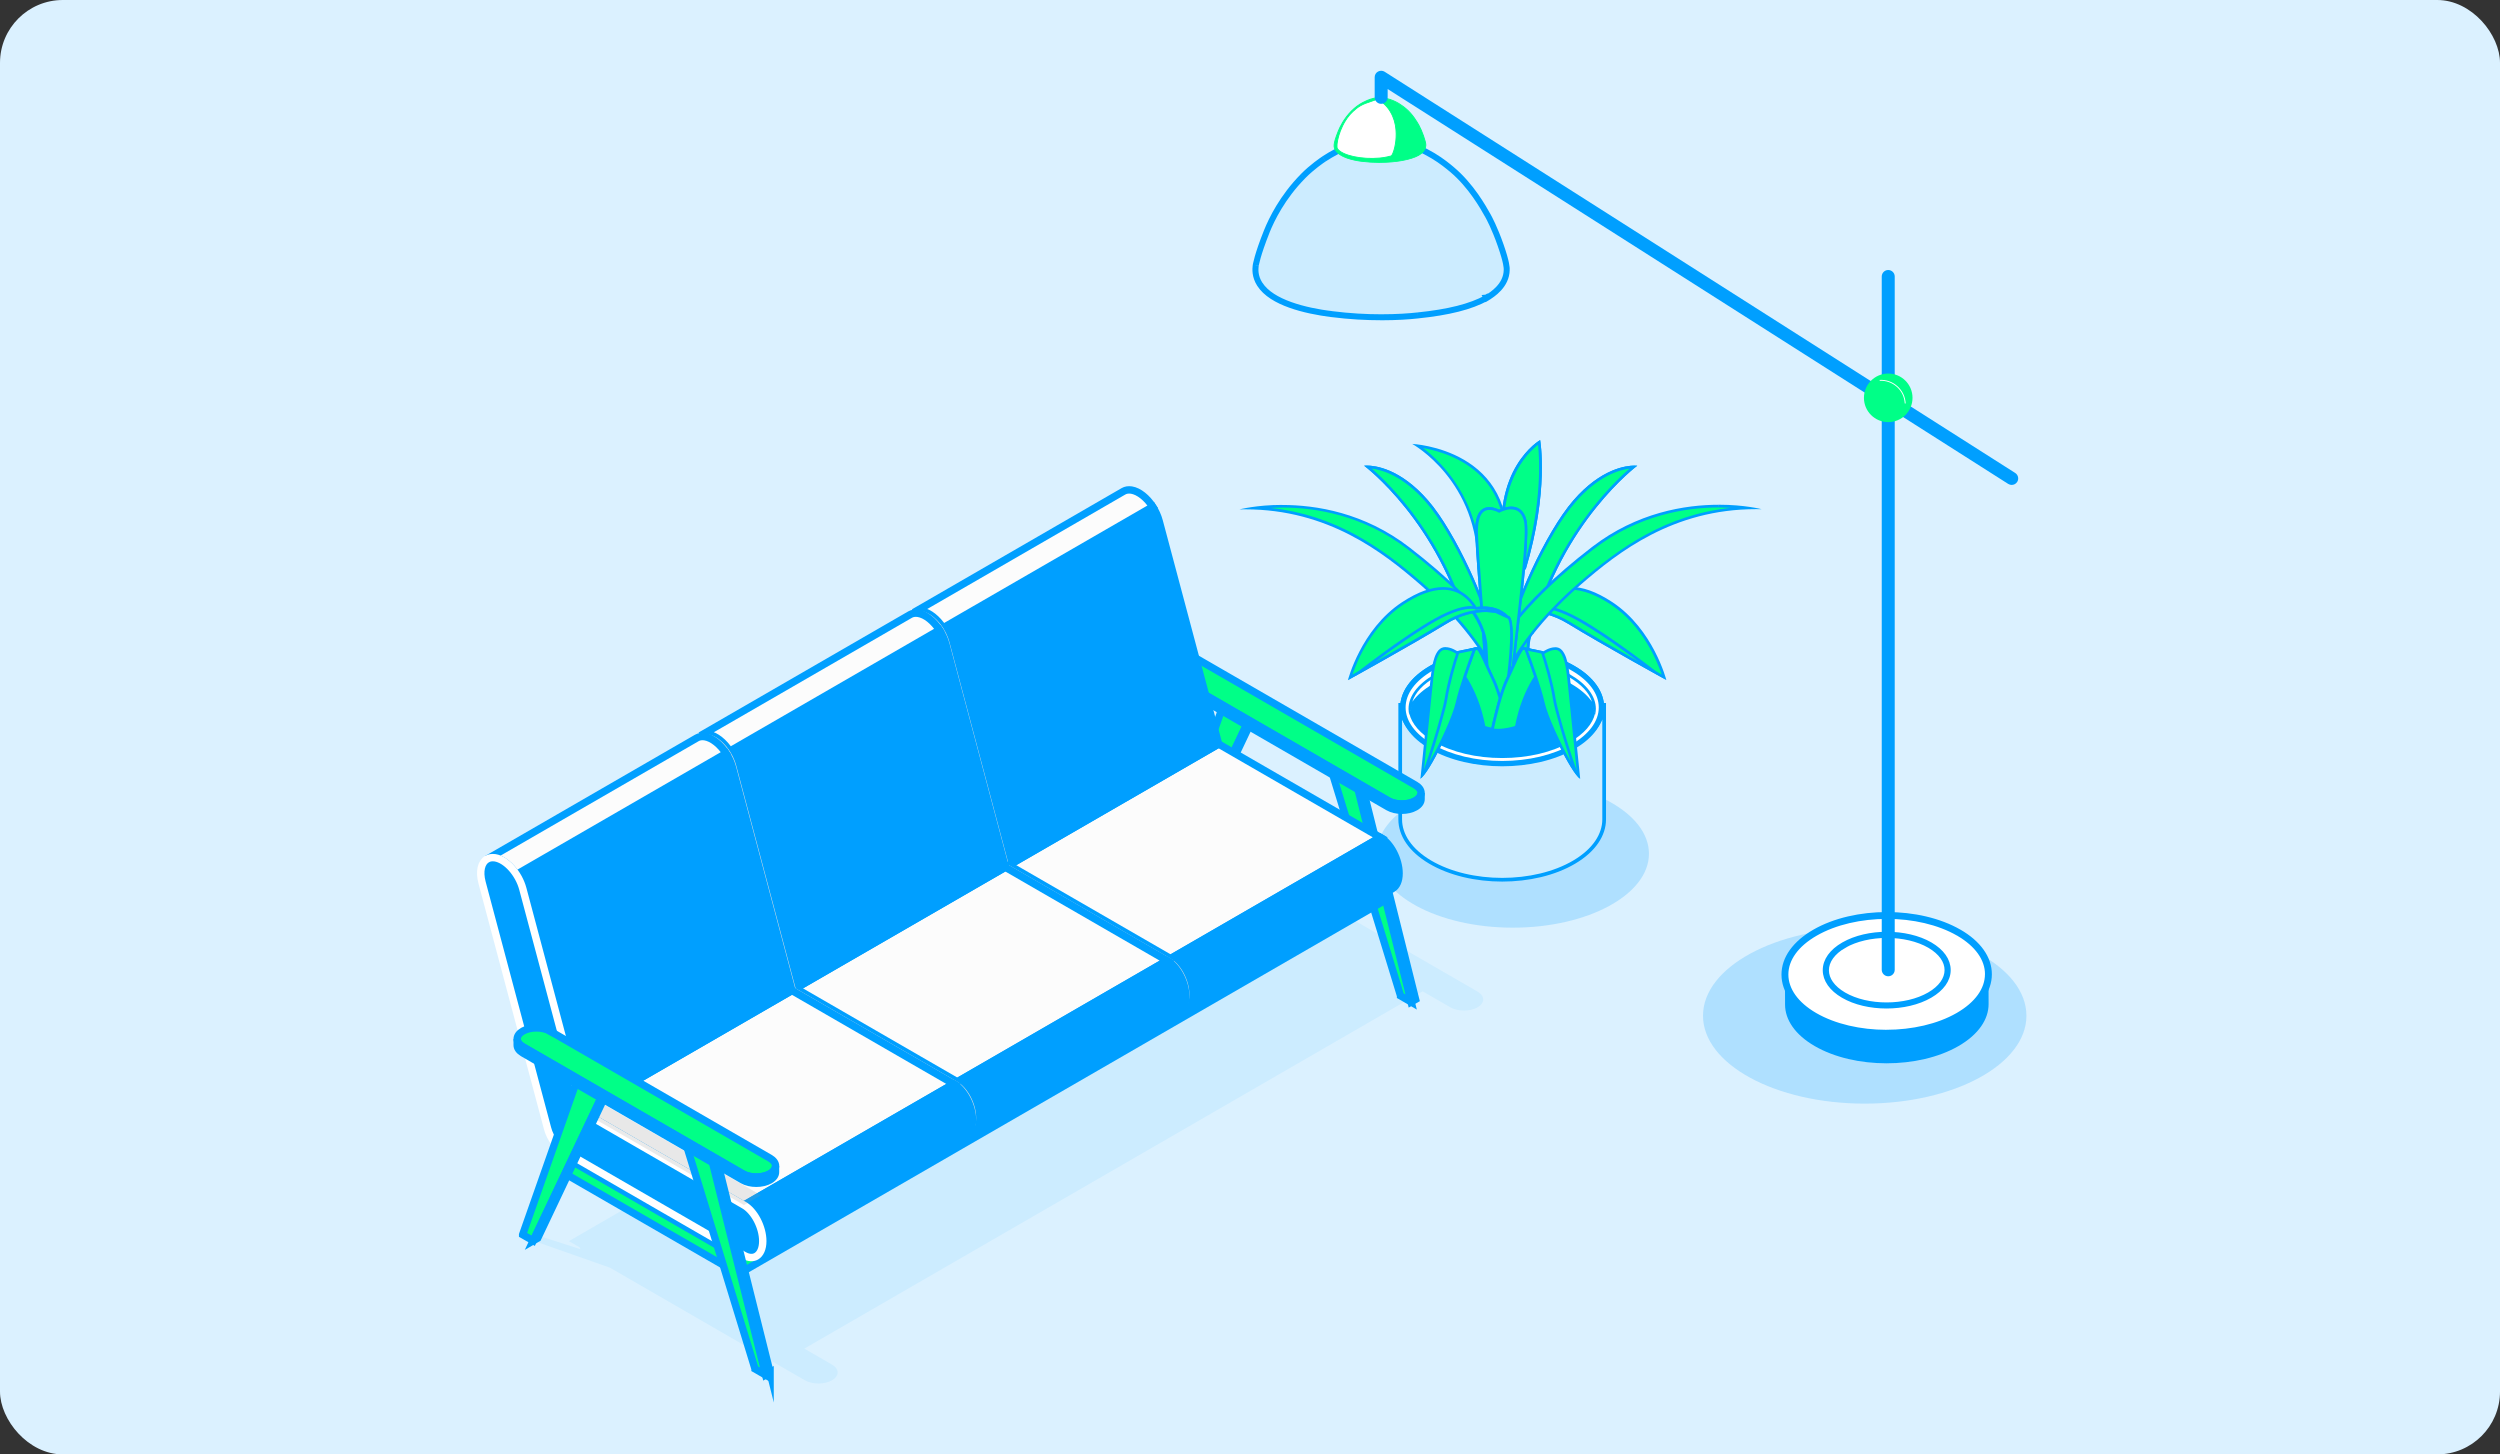 <svg width="318" height="185" viewBox="0 0 318 185" fill="none" xmlns="http://www.w3.org/2000/svg">
<rect x="0" y="0" width="318" height="185" fill="#333333" stroke="none"/>
<rect width="318" height="185" rx="8" fill="#DBF1FF"/>
<path opacity="0.2" d="M192.432 118C201.994 118 209.746 113.786 209.746 108.591C209.746 103.397 201.994 99.182 192.432 99.182C182.87 99.182 175.118 103.397 175.118 108.591C175.118 113.786 182.87 118 192.432 118Z" fill="#009FFF"/>
<path d="M191.074 111.563C187.668 111.563 184.471 110.798 182.072 109.417C179.731 108.07 178.446 106.291 178.446 104.419V89.989C178.446 88.121 179.738 86.338 182.072 84.991C184.471 83.609 187.672 82.845 191.074 82.845C194.476 82.845 197.677 83.609 200.073 84.991C202.414 86.338 203.702 88.117 203.702 89.989V104.419C203.702 106.287 202.41 108.062 200.073 109.417C197.677 110.798 194.472 111.563 191.074 111.563Z" fill="white"/>
<path d="M191.078 83.184C194.426 83.184 197.566 83.933 199.907 85.288C202.132 86.573 203.363 88.244 203.363 89.989V104.419C203.363 106.163 202.132 107.826 199.907 109.119C197.558 110.474 194.422 111.223 191.07 111.223C187.719 111.223 184.591 110.474 182.242 109.119C180.016 107.834 178.786 106.163 178.786 104.419V89.989C178.786 88.244 180.016 86.581 182.242 85.288C184.591 83.933 187.726 83.184 191.07 83.184M191.07 82.498C187.753 82.498 184.429 83.227 181.898 84.69C179.364 86.152 178.099 88.067 178.099 89.985V104.415C178.099 106.333 179.364 108.251 181.898 109.71C184.432 111.172 187.753 111.902 191.07 111.902C194.387 111.902 197.712 111.172 200.242 109.71C202.776 108.247 204.042 106.333 204.042 104.415V89.985C204.042 88.067 202.776 86.148 200.242 84.69C197.708 83.227 194.387 82.498 191.07 82.498Z" fill="#009FFF"/>
<path d="M200.25 94.852C197.716 96.349 194.395 97.102 191.078 97.102C187.761 97.102 184.436 96.353 181.906 94.852C179.372 93.354 178.107 91.386 178.107 89.421V104.222C178.107 106.19 179.372 108.155 181.906 109.652C184.44 111.149 187.761 111.902 191.078 111.902C194.395 111.902 197.72 111.153 200.25 109.652C202.784 108.155 204.049 106.186 204.049 104.222V89.421C204.049 91.39 202.784 93.354 200.25 94.852Z" fill="#CCECFF" stroke="#009FFF" stroke-width="0.471" stroke-miterlimit="10"/>
<path d="M191.078 97.132C187.672 97.132 184.479 96.368 182.08 94.987C179.738 93.64 178.45 91.861 178.45 89.989C178.45 88.117 179.742 86.346 182.08 84.991C184.479 83.609 187.68 82.845 191.078 82.845C194.476 82.845 197.681 83.609 200.08 84.991C202.422 86.338 203.71 88.117 203.71 89.989C203.71 91.861 202.418 93.632 200.08 94.987C197.681 96.368 194.48 97.132 191.078 97.132Z" fill="white"/>
<path d="M191.078 83.184C194.426 83.184 197.566 83.933 199.907 85.288C202.132 86.573 203.363 88.244 203.363 89.989C203.363 91.733 202.132 93.396 199.907 94.689C197.558 96.044 194.422 96.793 191.078 96.793C187.734 96.793 184.594 96.044 182.249 94.689C180.024 93.404 178.793 91.733 178.793 89.989C178.793 88.244 180.024 86.581 182.249 85.288C184.598 83.933 187.734 83.184 191.078 83.184ZM191.078 82.498C187.761 82.498 184.436 83.227 181.906 84.69C179.372 86.152 178.107 88.067 178.107 89.985C178.107 91.903 179.372 93.821 181.906 95.28C184.44 96.742 187.761 97.472 191.078 97.472C194.395 97.472 197.72 96.742 200.25 95.28C202.784 93.817 204.049 91.903 204.049 89.985C204.049 88.067 202.784 86.148 200.25 84.69C197.716 83.227 194.395 82.498 191.078 82.498Z" fill="#009FFF"/>
<path d="M179.333 90.17C179.341 88.638 180.471 87.137 182.516 85.964C184.783 84.659 187.819 83.938 191.074 83.938C194.33 83.938 197.365 84.659 199.633 85.964C201.681 87.145 202.807 88.638 202.815 90.17C202.321 89.055 201.295 88.025 199.807 87.168C197.485 85.825 194.384 85.091 191.074 85.091C187.765 85.091 184.664 85.829 182.342 87.168C180.849 88.025 179.819 89.059 179.333 90.17Z" fill="white"/>
<path d="M191.078 84.1C194.303 84.1 197.311 84.814 199.549 86.107C201.13 87.021 202.152 88.121 202.503 89.267C201.917 88.438 201.041 87.674 199.892 87.006C197.551 85.651 194.415 84.91 191.078 84.91C187.742 84.91 184.606 85.651 182.265 87.006C181.112 87.674 180.232 88.438 179.646 89.267C180.005 88.113 181.019 87.013 182.608 86.099C184.849 84.806 187.858 84.092 191.078 84.092M191.078 83.749C187.796 83.749 184.726 84.478 182.435 85.798C180.325 87.013 179.164 88.569 179.164 90.178C179.164 90.433 179.206 90.68 179.26 90.927C179.565 89.592 180.657 88.33 182.435 87.295C184.73 85.975 187.8 85.246 191.078 85.246C194.357 85.246 197.435 85.975 199.722 87.295C201.5 88.318 202.596 89.592 202.896 90.927C202.95 90.68 202.993 90.425 202.993 90.178C202.993 88.569 201.832 87.017 199.722 85.798C197.427 84.478 194.357 83.749 191.078 83.749Z" fill="#009FFF"/>
<path d="M199.722 87.11C197.427 85.79 194.357 85.061 191.078 85.061C187.8 85.061 184.726 85.79 182.435 87.11C180.657 88.133 179.561 89.406 179.26 90.742C179.565 92.073 180.657 93.339 182.435 94.373C184.73 95.693 187.792 96.422 191.078 96.422C194.364 96.422 197.435 95.693 199.722 94.373C201.5 93.35 202.595 92.077 202.896 90.742C202.595 89.41 201.504 88.144 199.722 87.11Z" fill="#009FFF"/>
<path d="M191.961 89.579C191.537 86.754 190.685 79.68 191.506 78.546L193.281 77.751L196.274 77.515C195.726 78.252 194.461 80.163 194.372 82.285C194.276 84.601 193.878 88.858 193.786 89.765L191.954 89.579H191.961Z" fill="#00FF87"/>
<path d="M195.923 77.72C195.306 78.615 194.288 80.368 194.207 82.286C194.118 84.478 193.755 88.403 193.636 89.584L192.112 89.425C191.549 85.67 190.959 79.739 191.626 78.689L193.304 77.932L195.927 77.72H195.923ZM196.656 77.315L193.215 77.597L191.402 78.407C190.284 79.746 191.815 89.734 191.815 89.734L193.952 89.954C193.952 89.954 194.446 84.922 194.558 82.297C194.666 79.673 196.667 77.323 196.667 77.323L196.66 77.315H196.656Z" fill="#009FFF"/>
<path d="M192.016 89.599C191.564 86.774 190.643 79.715 191.46 78.573L193.227 77.763L196.224 77.504C195.68 78.237 194.438 80.171 194.368 82.293C194.291 84.617 193.929 88.87 193.852 89.78L192.019 89.611V89.603L192.016 89.599Z" fill="#00FF87"/>
<path d="M195.869 77.701C195.255 78.6 194.253 80.36 194.191 82.278C194.121 84.47 193.794 88.403 193.69 89.576L192.166 89.433C191.568 85.686 190.924 79.754 191.58 78.704L193.25 77.933L195.869 77.693M196.598 77.28L193.157 77.589L191.352 78.423C190.237 79.777 191.865 89.746 191.865 89.746L194.002 89.947C194.002 89.947 194.449 84.906 194.53 82.282C194.611 79.658 196.59 77.284 196.59 77.284H196.598V77.28Z" fill="#009FFF"/>
<path d="M211.678 86.157C210.051 85.258 203.367 81.545 199.575 79.222C197.893 78.191 196.146 77.666 194.376 77.666C193.543 77.666 192.864 77.782 192.37 77.909C193.142 77.427 194.032 77.303 194.719 77.303C195.22 77.303 195.564 77.365 195.571 77.373L195.687 77.392L195.749 77.288C196.435 76.169 197.708 74.834 199.864 74.834C201.361 74.834 203.093 75.474 205.01 76.736C209.38 79.615 211.235 84.698 211.694 86.145L211.678 86.153V86.157Z" fill="#00FF87"/>
<path d="M199.845 75.019C201.307 75.019 203.004 75.651 204.894 76.894C208.871 79.515 210.749 83.98 211.374 85.798C209.264 84.628 203.197 81.248 199.653 79.075C197.94 78.029 196.162 77.5 194.361 77.5H194.245C194.403 77.485 194.561 77.477 194.704 77.477C195.186 77.477 195.522 77.539 195.522 77.539L195.757 77.577L195.88 77.377C196.548 76.296 197.77 75.007 199.845 75.007M199.845 74.663C197.778 74.663 196.417 75.844 195.587 77.199C195.587 77.199 195.232 77.13 194.7 77.13C193.828 77.13 192.482 77.323 191.561 78.345C191.561 78.345 192.644 77.828 194.365 77.828C195.738 77.828 197.524 78.16 199.475 79.353C203.853 82.035 211.957 86.496 211.957 86.496C211.957 86.496 210.313 80.043 205.087 76.589C202.977 75.2 201.253 74.66 199.853 74.66H199.845V74.663Z" fill="#009FFF"/>
<path d="M210.414 85.454C207.818 84.011 202.703 81.139 199.564 79.221C197.882 78.191 196.135 77.67 194.365 77.67C193.531 77.67 192.853 77.786 192.359 77.909C193.13 77.423 194.021 77.303 194.708 77.303C195.209 77.303 195.553 77.365 195.56 77.373L195.622 77.388L195.676 77.361C195.676 77.361 195.877 77.265 196.32 77.265C197.095 77.265 198.503 77.539 200.833 78.839C203.787 80.487 208.157 83.687 210.414 85.458H210.406L210.414 85.454Z" fill="#00FF87"/>
<path d="M196.316 77.435C197.072 77.435 198.453 77.701 200.748 78.986C202.997 80.244 206.059 82.394 208.389 84.127C205.681 82.606 202.083 80.557 199.656 79.075C197.944 78.029 196.166 77.5 194.365 77.5H194.249C194.407 77.485 194.565 77.477 194.708 77.477C195.19 77.477 195.526 77.539 195.526 77.539L195.641 77.554L195.745 77.504C195.745 77.504 195.923 77.423 196.316 77.423M196.316 77.079C195.807 77.079 195.587 77.195 195.587 77.195C195.587 77.195 195.232 77.126 194.7 77.126C193.828 77.126 192.482 77.319 191.561 78.341C191.561 78.341 192.644 77.824 194.365 77.824C195.738 77.824 197.524 78.156 199.475 79.349C203.853 82.031 211.957 86.492 211.957 86.492C211.224 85.759 204.867 80.877 200.91 78.669C198.526 77.334 197.084 77.072 196.316 77.072V77.079Z" fill="#009FFF"/>
<path d="M191.418 70.503C189.96 60.94 194.696 57.03 195.78 56.266C195.95 57.559 196.513 63.537 193.975 72.178L191.426 70.492L191.418 70.499V70.503Z" fill="#00FF87"/>
<path d="M195.641 56.583C195.826 58.296 196.177 63.95 193.867 71.912L191.572 70.399C190.253 61.565 194.272 57.632 195.637 56.583H195.641ZM195.907 55.977C195.907 55.977 189.547 59.574 191.255 70.603L194.067 72.452C197.072 62.418 195.907 55.977 195.907 55.977Z" fill="#009FFF"/>
<path d="M191.418 70.503C189.96 60.94 194.696 57.03 195.78 56.266C195.95 57.559 196.513 63.537 193.975 72.178L191.426 70.492L191.418 70.499V70.503Z" fill="#00FF87"/>
<path d="M195.641 56.583C195.826 58.296 196.177 63.95 193.867 71.912L191.572 70.399C190.253 61.565 194.272 57.632 195.637 56.583H195.641ZM195.907 55.977C195.907 55.977 189.547 59.574 191.255 70.603L194.067 72.452C197.072 62.418 195.907 55.977 195.907 55.977Z" fill="#009FFF"/>
<path d="M188.127 72.182C188.189 62.881 182.28 58.049 180.325 56.71C181.999 56.93 186.28 57.794 189.034 61.04C191.09 63.46 191.9 66.71 191.452 70.712L188.127 72.19V72.182Z" fill="#00FF87"/>
<path d="M181.004 56.987C182.956 57.331 186.52 58.334 188.911 61.151C190.917 63.517 191.719 66.694 191.295 70.588L188.301 71.915C188.251 63.502 183.341 58.767 181.008 56.983L181.004 56.987ZM179.631 56.466C179.631 56.466 188.17 61.148 187.958 72.448L191.619 70.827C193.235 57.08 179.631 56.466 179.631 56.466Z" fill="#009FFF"/>
<path d="M186.881 80.437C183.672 67.987 175.785 60.886 173.987 59.396C175.04 59.431 178.145 59.878 181.509 63.753C185.088 67.879 189.018 76.871 189.813 80.823L186.881 80.429V80.437Z" fill="#00FF87"/>
<path d="M174.505 59.608C175.836 59.778 178.505 60.557 181.382 63.869C184.876 67.89 188.706 76.578 189.597 80.622L187.013 80.279C183.978 68.635 176.865 61.669 174.497 59.608M173.853 59.222C173.633 59.222 173.51 59.234 173.51 59.234C173.51 59.234 183.114 66.377 186.736 80.584L190.022 81.023C189.312 77.056 185.22 67.771 181.633 63.637C178.1 59.577 174.887 59.218 173.857 59.218L173.853 59.222Z" fill="#009FFF"/>
<path d="M186.881 80.437C183.672 67.987 175.785 60.886 173.987 59.396C175.04 59.431 178.145 59.878 181.509 63.753C185.088 67.879 189.018 76.871 189.813 80.823L186.881 80.429V80.437Z" fill="#00FF87"/>
<path d="M174.505 59.608C175.836 59.778 178.505 60.557 181.382 63.869C184.876 67.89 188.706 76.578 189.597 80.622L187.013 80.279C183.978 68.635 176.865 61.669 174.497 59.608M173.853 59.222C173.633 59.222 173.51 59.234 173.51 59.234C173.51 59.234 183.114 66.377 186.736 80.584L190.022 81.023C189.312 77.056 185.22 67.771 181.633 63.637C178.1 59.577 174.887 59.218 173.857 59.218L173.853 59.222Z" fill="#009FFF"/>
<path d="M189.334 84.211C188.806 83.227 186.361 79.071 180.78 74.231C175.237 69.418 168.827 64.957 159.523 64.629C160.445 64.505 161.68 64.39 163.122 64.39C167.272 64.39 173.428 65.316 179.163 69.731C188.397 76.832 190.823 81.556 191.151 82.285L189.338 84.207L189.331 84.215L189.334 84.211Z" fill="#00FF87"/>
<path d="M163.118 64.56C167.242 64.56 173.355 65.482 179.056 69.867C187.884 76.667 190.469 81.278 190.947 82.255L189.373 83.926C188.66 82.649 186.218 78.728 180.888 74.112C175.743 69.65 169.853 65.486 161.61 64.61C162.077 64.583 162.578 64.568 163.115 64.568M163.115 64.224C159.832 64.224 157.668 64.795 157.668 64.795C157.915 64.795 158.154 64.788 158.397 64.788C168.943 64.788 175.908 70.252 180.664 74.37C187.075 79.932 189.292 84.516 189.292 84.516L191.352 82.332C191.352 82.332 189.42 77.431 179.26 69.608C173.517 65.189 167.377 64.232 163.115 64.232V64.224Z" fill="#009FFF"/>
<path d="M191.969 80.827C192.764 76.875 196.694 67.883 200.273 63.757C203.641 59.879 206.746 59.427 207.795 59.4C205.993 60.894 198.11 67.987 194.901 80.441L191.969 80.835V80.827Z" fill="#00FF87"/>
<path d="M207.274 59.608C204.906 61.669 197.794 68.635 194.758 80.279L192.182 80.622C193.076 76.574 196.903 67.89 200.397 63.869C203.274 60.554 205.94 59.778 207.274 59.608ZM207.918 59.222C206.888 59.222 203.668 59.585 200.142 63.641C196.555 67.775 192.463 77.06 191.753 81.027L195.036 80.587C198.658 66.377 208.262 59.238 208.262 59.238C208.262 59.238 208.138 59.226 207.918 59.226V59.222Z" fill="#009FFF"/>
<path d="M191.969 80.827C192.764 76.875 196.694 67.883 200.273 63.757C203.641 59.879 206.746 59.427 207.795 59.4C205.993 60.894 198.11 67.987 194.901 80.441L191.969 80.835V80.827Z" fill="#00FF87"/>
<path d="M207.274 59.608C204.906 61.669 197.794 68.635 194.758 80.279L192.182 80.622C193.076 76.574 196.903 67.89 200.397 63.869C203.274 60.554 205.94 59.778 207.274 59.608ZM207.918 59.222C206.888 59.222 203.668 59.585 200.142 63.641C196.555 67.775 192.463 77.06 191.753 81.027L195.036 80.587C198.658 66.377 208.262 59.238 208.262 59.238C208.262 59.238 208.138 59.226 207.918 59.226V59.222Z" fill="#009FFF"/>
<path d="M190.627 82.285C190.962 81.556 193.404 76.828 202.615 69.731C208.35 65.32 214.506 64.39 218.656 64.39C220.106 64.39 221.337 64.505 222.255 64.629C212.944 64.961 206.537 69.426 200.991 74.231C195.413 79.071 192.968 83.227 192.436 84.211L190.623 82.285V82.278L190.627 82.285Z" fill="#00FF87"/>
<path d="M218.656 64.212V64.556C219.192 64.556 219.694 64.571 220.16 64.598C211.918 65.47 206.028 69.638 200.883 74.1C195.553 78.723 193.115 82.637 192.397 83.914L190.824 82.243C191.306 81.267 193.882 76.655 202.715 69.855C208.416 65.47 214.525 64.548 218.645 64.548V64.204M218.645 64.204C214.386 64.204 208.234 65.165 202.499 69.581C192.34 77.403 190.407 82.305 190.407 82.305L192.467 84.493C192.467 84.493 194.685 79.908 201.095 74.347C205.843 70.229 212.809 64.764 223.362 64.764C223.601 64.764 223.844 64.764 224.091 64.772C224.091 64.772 221.927 64.201 218.645 64.201V64.208V64.204Z" fill="#009FFF"/>
<path d="M189.014 90.884C189.288 87.816 188.744 80.772 188.312 75.088C188.085 72.089 187.888 69.507 187.83 67.89C187.78 66.532 188 65.586 188.474 65.092C188.729 64.833 189.057 64.698 189.458 64.698C190.063 64.698 190.611 65.003 190.619 65.007L190.7 65.053L190.781 65.007C190.781 65.007 191.487 64.629 192.243 64.629C193.149 64.629 193.747 65.173 194.009 66.231C194.414 67.867 193.535 75.385 192.833 81.436C192.331 85.766 191.892 89.533 191.919 90.88H189.007L189.014 90.884Z" fill="#00FF87"/>
<path d="M192.243 64.799C193.072 64.799 193.597 65.281 193.844 66.269C194.241 67.871 193.362 75.377 192.664 81.413C192.181 85.574 191.757 89.217 191.749 90.707H189.2C189.431 87.538 188.911 80.649 188.479 75.076C188.251 72.081 188.054 69.496 187.997 67.879C187.958 66.578 188.162 65.659 188.594 65.204C188.814 64.972 189.096 64.861 189.451 64.861C190.006 64.861 190.523 65.142 190.523 65.142L190.689 65.231L190.855 65.142C190.855 65.142 191.53 64.783 192.235 64.783M192.235 64.44C191.425 64.44 190.689 64.838 190.689 64.838C190.689 64.838 190.102 64.509 189.447 64.509C188.567 64.509 187.549 65.1 187.646 67.879C187.811 72.726 189.281 86.623 188.814 91.038H192.093C191.892 88.294 194.87 69.013 194.168 66.173C193.824 64.791 192.999 64.44 192.232 64.44H192.239H192.235Z" fill="#009FFF"/>
<path d="M189.014 90.884C189.288 87.816 188.744 80.772 188.312 75.088C188.085 72.089 187.888 69.507 187.83 67.89C187.78 66.532 188 65.586 188.474 65.092C188.729 64.833 189.057 64.698 189.458 64.698C190.063 64.698 190.611 65.003 190.619 65.007L190.7 65.053L190.781 65.007C190.781 65.007 191.487 64.629 192.243 64.629C193.149 64.629 193.747 65.173 194.009 66.231C194.414 67.867 193.535 75.385 192.833 81.436C192.331 85.766 191.892 89.533 191.919 90.88H189.007L189.014 90.884Z" fill="#00FF87"/>
<path d="M192.243 64.799C193.072 64.799 193.597 65.281 193.844 66.269C194.241 67.871 193.362 75.377 192.664 81.413C192.181 85.574 191.757 89.217 191.749 90.707H189.2C189.431 87.538 188.911 80.649 188.479 75.076C188.251 72.081 188.054 69.496 187.997 67.879C187.958 66.578 188.162 65.659 188.594 65.204C188.814 64.972 189.096 64.861 189.451 64.861C190.006 64.861 190.523 65.142 190.523 65.142L190.689 65.231L190.855 65.142C190.855 65.142 191.53 64.783 192.235 64.783M192.235 64.44C191.425 64.44 190.689 64.838 190.689 64.838C190.689 64.838 190.102 64.509 189.447 64.509C188.567 64.509 187.549 65.1 187.646 67.879C187.811 72.726 189.281 86.623 188.814 91.038H192.093C191.892 88.294 194.87 69.013 194.168 66.173C193.824 64.791 192.999 64.44 192.232 64.44H192.239H192.235Z" fill="#009FFF"/>
<path d="M189.609 89.772C189.52 88.865 189.123 84.612 189.023 82.293C188.934 80.171 187.669 78.256 187.121 77.523L190.172 77.77L191.888 78.553C192.718 79.688 191.861 86.754 191.433 89.587L189.601 89.772H189.609Z" fill="#00FF87"/>
<path d="M187.472 77.72L190.095 77.932L191.773 78.689C192.44 79.735 191.85 85.674 191.287 89.425L189.763 89.584C189.651 88.403 189.289 84.478 189.192 82.286C189.111 80.368 188.093 78.623 187.476 77.72H187.472ZM186.739 77.315C186.739 77.315 188.737 79.665 188.849 82.293C188.961 84.918 189.455 89.95 189.455 89.95L191.591 89.73C191.591 89.73 193.123 79.742 192.004 78.403L190.191 77.593L186.751 77.311L186.743 77.319L186.739 77.315Z" fill="#009FFF"/>
<path d="M189.551 89.773C189.474 88.866 189.111 84.609 189.034 82.286C188.965 80.163 187.715 78.237 187.179 77.5L190.23 77.774L191.938 78.569C192.756 79.711 191.834 86.77 191.383 89.595L189.551 89.765V89.773Z" fill="#00FF87"/>
<path d="M187.53 77.701L190.149 77.94L191.819 78.712C192.471 79.761 191.826 85.697 191.232 89.441L189.709 89.584C189.605 88.403 189.285 84.478 189.208 82.285C189.146 80.367 188.143 78.608 187.534 77.708M186.805 77.295C186.805 77.295 188.783 79.669 188.864 82.293C188.945 84.918 189.393 89.958 189.393 89.958L191.529 89.757C191.529 89.757 193.157 79.785 192.042 78.434L190.237 77.604L186.797 77.295H186.805Z" fill="#009FFF"/>
<path d="M171.728 86.156C172.179 84.705 174.034 79.626 178.412 76.747C180.329 75.481 182.061 74.845 183.557 74.845C185.717 74.845 186.986 76.176 187.673 77.299L187.734 77.403L187.85 77.38C187.85 77.38 188.201 77.311 188.702 77.311C189.389 77.311 190.284 77.427 191.051 77.917C190.558 77.793 189.875 77.677 189.046 77.677C187.271 77.677 185.528 78.198 183.842 79.229C180.043 81.552 173.367 85.265 171.739 86.164L171.728 86.156Z" fill="#00FF87"/>
<path d="M183.553 75.018C185.628 75.018 186.859 76.303 187.518 77.388L187.642 77.589L187.877 77.546C187.877 77.546 188.212 77.484 188.695 77.484C188.837 77.484 188.992 77.484 189.154 77.508H189.038C187.237 77.508 185.459 78.036 183.746 79.082C180.201 81.255 174.134 84.628 172.028 85.805C172.653 83.991 174.528 79.522 178.508 76.902C180.398 75.659 182.095 75.022 183.557 75.022M183.557 74.679C182.153 74.679 180.433 75.223 178.323 76.612C173.097 80.062 171.454 86.519 171.454 86.519C171.454 86.519 179.553 82.058 183.935 79.376C185.887 78.179 187.665 77.851 189.046 77.851C190.758 77.851 191.85 78.364 191.85 78.364C190.92 77.342 189.582 77.149 188.71 77.149C188.189 77.149 187.823 77.218 187.823 77.218C186.994 75.864 185.632 74.683 183.565 74.683H183.557V74.679Z" fill="#009FFF"/>
<path d="M172.985 85.462C175.253 83.687 179.615 80.491 182.57 78.843C184.899 77.543 186.307 77.269 187.082 77.269C187.53 77.269 187.726 77.365 187.726 77.365L187.78 77.392H187.842C187.842 77.392 188.193 77.315 188.695 77.315C189.381 77.315 190.276 77.431 191.043 77.921C190.55 77.797 189.871 77.681 189.038 77.681C187.264 77.681 185.52 78.203 183.839 79.233C180.699 81.159 175.588 84.022 172.989 85.466L172.981 85.458L172.985 85.462Z" fill="#00FF87"/>
<path d="M187.082 77.434C187.468 77.434 187.645 77.511 187.645 77.511L187.757 77.566L187.873 77.546C187.873 77.546 188.208 77.484 188.691 77.484C188.833 77.484 188.988 77.484 189.15 77.508H189.034C187.233 77.508 185.455 78.036 183.742 79.082C181.316 80.568 177.725 82.617 175.01 84.134C177.339 82.401 180.402 80.252 182.65 78.993C184.945 77.716 186.326 77.442 187.082 77.442V77.434ZM187.082 77.091C186.315 77.091 184.872 77.353 182.488 78.685C178.531 80.892 172.175 85.774 171.442 86.508C171.442 86.508 179.542 82.046 183.923 79.364C185.875 78.168 187.653 77.84 189.034 77.84C190.75 77.84 191.838 78.357 191.838 78.357C190.916 77.334 189.57 77.141 188.698 77.141C188.174 77.141 187.811 77.21 187.811 77.21C187.811 77.21 187.599 77.095 187.082 77.095V77.091Z" fill="#009FFF"/>
<path d="M191.109 92.883C190.099 92.883 189.088 92.575 188.78 92.478C187.723 86.897 185.015 84.269 184.136 83.548C185.015 83.289 187.414 82.579 187.854 82.482C188.143 82.482 188.618 83.536 189.069 84.551C189.304 85.072 189.563 85.659 189.867 86.276C190.808 88.202 191.642 91.976 191.819 92.814C191.599 92.856 191.36 92.876 191.105 92.876L191.113 92.883H191.109Z" fill="#00FF87"/>
<path d="M187.865 82.664C188.093 82.795 188.532 83.771 188.914 84.632C189.15 85.153 189.412 85.747 189.72 86.365C190.6 88.159 191.383 91.598 191.614 92.69C191.456 92.71 191.286 92.717 191.105 92.717C190.21 92.717 189.304 92.47 188.926 92.354C187.938 87.233 185.551 84.593 184.486 83.632C185.725 83.269 187.441 82.76 187.861 82.671L187.865 82.664ZM187.873 82.312H187.823C187.267 82.428 183.769 83.474 183.769 83.474C183.769 83.474 187.41 85.956 188.633 92.601C188.633 92.601 189.863 93.049 191.105 93.049C191.414 93.049 191.73 93.022 192.019 92.953C192.019 92.953 191.105 88.41 190.021 86.203C188.972 84.057 188.409 82.305 187.865 82.305L187.873 82.312Z" fill="#009FFF"/>
<path d="M191.109 92.883C190.099 92.883 189.088 92.575 188.78 92.478C187.723 86.897 185.015 84.269 184.136 83.548C185.015 83.289 187.414 82.579 187.854 82.482C188.143 82.482 188.618 83.536 189.069 84.551C189.304 85.072 189.563 85.659 189.867 86.276C190.808 88.202 191.642 91.976 191.819 92.814C191.599 92.856 191.36 92.876 191.105 92.876L191.113 92.883H191.109Z" fill="#00FF87"/>
<path d="M187.865 82.664C188.093 82.795 188.532 83.771 188.914 84.632C189.15 85.153 189.412 85.747 189.72 86.365C190.6 88.159 191.383 91.598 191.614 92.69C191.456 92.71 191.286 92.717 191.105 92.717C190.21 92.717 189.304 92.47 188.926 92.354C187.938 87.233 185.551 84.593 184.486 83.632C185.725 83.269 187.441 82.76 187.861 82.671L187.865 82.664ZM187.873 82.312H187.823C187.267 82.428 183.769 83.474 183.769 83.474C183.769 83.474 187.41 85.956 188.633 92.601C188.633 92.601 189.863 93.049 191.105 93.049C191.414 93.049 191.73 93.022 192.019 92.953C192.019 92.953 191.105 88.41 190.021 86.203C188.972 84.057 188.409 82.305 187.865 82.305L187.873 82.312Z" fill="#009FFF"/>
<path d="M181.98 87.839C182.227 85.323 182.392 83.66 183.098 82.826C183.291 82.598 183.546 82.49 183.87 82.49C184.537 82.49 185.235 82.973 185.243 82.977L185.304 83.019L187.557 82.552C187.16 83.633 185.779 87.411 185.343 89.371C184.876 91.486 182.196 97.133 180.884 98.622L181.976 87.835L181.98 87.839Z" fill="#00FF87"/>
<path d="M183.866 82.664C184.479 82.664 185.135 83.116 185.142 83.116L185.266 83.197L185.408 83.17L187.291 82.776C186.789 84.131 185.586 87.477 185.181 89.325C184.741 91.34 182.446 96.133 181.119 98.028L182.076 88.623L182.153 87.847C182.4 85.366 182.566 83.722 183.233 82.927C183.391 82.741 183.596 82.653 183.873 82.653M183.873 82.309C183.549 82.309 183.229 82.413 182.975 82.707C182.157 83.668 182.041 85.601 181.737 88.592C181.432 91.583 180.68 99.055 180.68 99.055C181.86 98.26 185.015 91.707 185.524 89.403C186.033 87.095 187.838 82.317 187.838 82.317L185.351 82.83C185.351 82.83 184.61 82.317 183.881 82.317L183.873 82.309Z" fill="#009FFF"/>
<path d="M181.197 98.232C182.03 95.955 183.719 90.417 183.947 88.877C184.221 87.056 185.088 84.01 185.466 82.98L187.553 82.548C187.156 83.629 185.775 87.407 185.339 89.367C184.907 91.328 182.57 96.326 181.189 98.228L181.197 98.236V98.232Z" fill="#00FF87"/>
<path d="M187.287 82.779C186.786 84.134 185.582 87.48 185.177 89.329C184.807 91.015 183.145 94.635 181.837 96.885C182.716 94.23 183.92 90.178 184.113 88.897C184.379 87.137 185.197 84.223 185.59 83.123L187.279 82.772M187.815 82.312L185.332 82.83C184.973 83.756 184.055 86.94 183.766 88.85C183.476 90.753 181.093 98.317 180.661 99.058C181.841 98.263 184.996 91.71 185.505 89.406C186.014 87.098 187.819 82.32 187.819 82.32V82.312H187.815Z" fill="#009FFF"/>
<path d="M190.546 92.887C190.291 92.887 190.052 92.864 189.832 92.826C190.009 91.988 190.835 88.214 191.784 86.288C192.085 85.67 192.347 85.084 192.578 84.563C193.037 83.544 193.508 82.486 193.782 82.486C194.237 82.583 196.632 83.289 197.511 83.552C196.632 84.273 193.924 86.901 192.868 92.482C192.567 92.586 191.548 92.887 190.538 92.887H190.546Z" fill="#00FF87"/>
<path d="M193.786 82.664C194.206 82.76 195.922 83.262 197.161 83.625C196.096 84.582 193.712 87.222 192.717 92.347C192.339 92.463 191.441 92.71 190.542 92.71C190.364 92.71 190.191 92.702 190.033 92.682C190.268 91.59 191.051 88.152 191.93 86.357C192.231 85.74 192.501 85.145 192.733 84.624C193.118 83.763 193.558 82.791 193.782 82.656M193.774 82.305C193.238 82.305 192.667 84.057 191.614 86.203C190.538 88.406 189.616 92.953 189.616 92.953C189.909 93.022 190.222 93.049 190.53 93.049C191.772 93.049 193.003 92.601 193.003 92.601C194.225 85.956 197.866 83.474 197.866 83.474C197.866 83.474 194.372 82.424 193.813 82.312H193.766L193.774 82.305Z" fill="#009FFF"/>
<path d="M190.546 92.887C190.291 92.887 190.052 92.864 189.832 92.826C190.009 91.988 190.835 88.214 191.784 86.288C192.085 85.67 192.347 85.084 192.578 84.563C193.037 83.544 193.508 82.486 193.782 82.486C194.237 82.583 196.632 83.289 197.511 83.552C196.632 84.273 193.924 86.901 192.868 92.482C192.567 92.586 191.548 92.887 190.538 92.887H190.546Z" fill="#00FF87"/>
<path d="M193.786 82.664C194.206 82.76 195.922 83.262 197.161 83.625C196.096 84.582 193.712 87.222 192.717 92.347C192.339 92.463 191.441 92.71 190.542 92.71C190.364 92.71 190.191 92.702 190.033 92.682C190.268 91.59 191.051 88.152 191.93 86.357C192.231 85.74 192.501 85.145 192.733 84.624C193.118 83.763 193.558 82.791 193.782 82.656M193.774 82.305C193.238 82.305 192.667 84.057 191.614 86.203C190.538 88.406 189.616 92.953 189.616 92.953C189.909 93.022 190.222 93.049 190.53 93.049C191.772 93.049 193.003 92.601 193.003 92.601C194.225 85.956 197.866 83.474 197.866 83.474C197.866 83.474 194.372 82.424 193.813 82.312H193.766L193.774 82.305Z" fill="#009FFF"/>
<path d="M200.767 98.626C199.456 97.129 196.767 91.483 196.308 89.371C195.876 87.407 194.495 83.625 194.098 82.552L196.351 83.019L196.412 82.977C196.412 82.977 197.118 82.49 197.785 82.49C198.106 82.49 198.356 82.602 198.553 82.826C199.259 83.656 199.425 85.319 199.672 87.839L200.763 98.626H200.767Z" fill="#00FF87"/>
<path d="M197.793 82.663C198.063 82.663 198.268 82.752 198.434 82.937C199.109 83.728 199.271 85.369 199.514 87.858L199.591 88.634L200.547 98.039C199.22 96.136 196.926 91.351 196.486 89.336C196.081 87.487 194.877 84.141 194.376 82.787L196.258 83.18L196.401 83.207L196.524 83.126C196.524 83.126 197.192 82.675 197.801 82.675M197.801 82.331C197.072 82.331 196.332 82.845 196.332 82.845L193.844 82.331C193.844 82.331 195.649 87.117 196.158 89.417C196.667 91.725 199.826 98.27 201.002 99.069C201.002 99.069 200.246 91.598 199.946 88.607C199.641 85.616 199.521 83.686 198.707 82.721C198.453 82.424 198.137 82.324 197.809 82.324L197.801 82.331Z" fill="#009FFF"/>
<path d="M200.458 98.24C199.07 96.33 196.736 91.34 196.308 89.371C195.876 87.407 194.495 83.625 194.098 82.552L196.185 82.984C196.571 84.014 197.427 87.059 197.704 88.881C197.936 90.413 199.621 95.963 200.451 98.236H200.458V98.24Z" fill="#00FF87"/>
<path d="M194.365 82.779L196.054 83.13C196.447 84.23 197.269 87.144 197.531 88.904C197.724 90.181 198.924 94.237 199.807 96.893C198.496 94.639 196.837 91.023 196.467 89.336C196.062 87.487 194.858 84.141 194.357 82.787M193.821 82.328C193.821 82.328 195.626 87.113 196.135 89.413C196.644 91.721 199.803 98.267 200.979 99.066C200.547 98.325 198.164 90.768 197.875 88.858C197.585 86.955 196.671 83.763 196.309 82.837L193.821 82.324V82.331V82.328Z" fill="#009FFF"/>
<path opacity="0.2" d="M237.193 140.381C248.555 140.381 257.762 135.375 257.762 129.2C257.762 123.025 248.552 118.02 237.193 118.02C225.834 118.02 216.623 123.025 216.623 129.2C216.623 135.375 225.834 140.381 237.193 140.381Z" fill="#009FFF"/>
<path d="M227.049 123.975L227.06 127.788C227.06 129.694 228.314 131.601 230.825 133.056C235.87 135.985 244.062 135.985 249.127 133.056C251.684 131.578 252.949 129.648 252.949 127.718L252.937 123.905C252.937 125.835 251.672 127.776 249.115 129.243C244.047 132.172 235.843 132.172 230.813 129.243C228.302 127.788 227.049 125.881 227.049 123.975Z" fill="#009FFF"/>
<path d="M230.86 118.637C225.791 121.567 225.757 126.31 230.802 129.243C235.847 132.172 244.039 132.172 249.103 129.243C254.171 126.314 254.206 121.567 249.161 118.637C244.128 115.708 235.935 115.708 230.86 118.637Z" fill="white"/>
<path d="M239.947 131.497C236.622 131.497 233.301 130.763 230.778 129.301C228.325 127.88 226.991 125.985 226.991 123.963C226.991 121.941 228.36 120.023 230.836 118.591C235.916 115.662 244.155 115.662 249.196 118.591C251.649 120.011 252.983 121.906 252.983 123.928C252.983 125.951 251.614 127.869 249.138 129.301C246.592 130.767 243.271 131.497 239.947 131.497ZM240.028 116.495C236.726 116.495 233.417 117.229 230.894 118.68C228.453 120.088 227.106 121.96 227.106 123.948C227.106 125.935 228.433 127.784 230.836 129.181C233.347 130.636 236.645 131.365 239.947 131.365C243.248 131.365 246.557 130.632 249.08 129.181C251.521 127.772 252.868 125.901 252.868 123.913C252.868 121.925 251.545 120.077 249.138 118.68C246.627 117.225 243.329 116.495 240.028 116.495Z" fill="#009FFF"/>
<path d="M249.138 129.3L249.327 129.632L249.134 129.3H249.138ZM239.946 131.114C236.672 131.114 233.42 130.393 230.971 128.968L230.589 129.628C233.185 131.134 236.575 131.878 239.95 131.878V131.114H239.946ZM230.967 128.968C228.584 127.587 227.369 125.8 227.369 123.963H226.605C226.605 126.174 228.067 128.173 230.585 129.632L230.967 128.972V128.968ZM227.369 123.963C227.369 122.118 228.614 120.316 231.025 118.923L230.643 118.263C228.105 119.729 226.605 121.74 226.605 123.967H227.369V123.963ZM231.025 118.923C233.494 117.499 236.753 116.777 240.027 116.777C243.302 116.777 246.554 117.499 249.003 118.923L249.385 118.263C246.789 116.758 243.399 116.013 240.027 116.013C236.656 116.013 233.255 116.754 230.643 118.263L231.025 118.926V118.923ZM249.003 118.923C251.386 120.304 252.601 122.091 252.601 123.928H253.365C253.365 121.717 251.903 119.718 249.385 118.259L249.003 118.919V118.923ZM252.601 123.928C252.601 125.773 251.356 127.575 248.945 128.968L249.327 129.628C251.865 128.162 253.365 126.151 253.365 123.924H252.601V123.928ZM248.945 128.968C246.473 130.393 243.217 131.114 239.943 131.114V131.878C243.318 131.878 246.708 131.137 249.327 129.628L248.945 128.965V128.968ZM240.024 116.117C236.672 116.117 233.293 116.858 230.697 118.355L231.079 119.019C233.528 117.607 236.772 116.885 240.024 116.885V116.121V116.117ZM230.697 118.355C228.194 119.799 226.717 121.775 226.717 123.955H227.481C227.481 122.157 228.699 120.389 231.079 119.019L230.697 118.355ZM226.717 123.955C226.717 126.12 228.167 128.085 230.639 129.517L231.021 128.857C228.68 127.498 227.481 125.742 227.481 123.955H226.717ZM230.639 129.517C233.22 131.01 236.591 131.755 239.943 131.755V130.991C236.691 130.991 233.463 130.269 231.021 128.857L230.639 129.517ZM239.943 131.755C243.294 131.755 246.673 131.014 249.269 129.517L248.887 128.853C246.438 130.265 243.194 130.987 239.943 130.987V131.751V131.755ZM249.269 129.517C251.772 128.073 253.249 126.097 253.249 123.917H252.486C252.486 125.715 251.267 127.483 248.887 128.853L249.269 129.517ZM253.249 123.917C253.249 121.752 251.799 119.787 249.331 118.355L248.949 119.015C251.29 120.374 252.49 122.13 252.49 123.917H253.253H253.249ZM249.327 118.355C246.746 116.862 243.375 116.117 240.024 116.117V116.881C243.275 116.881 246.503 117.603 248.945 119.015L249.327 118.355Z" fill="#009FFF"/>
<path fill-rule="evenodd" clip-rule="evenodd" d="M160.253 36.148C161.765 38.51 166.027 39.509 169.34 39.938C171.701 40.239 173.849 40.343 175.685 40.343C177.671 40.343 179.287 40.227 180.321 40.111C184.294 39.706 187.086 38.996 189.096 37.892L189.069 37.846L189.104 37.904L189.134 37.885C189.844 37.441 191.638 36.318 191.661 34.299V34.291C191.661 34.06 191.661 33.396 190.882 31.173C190.126 29 189.393 27.65 189.254 27.407C188.672 26.361 187.106 23.57 184.687 21.548H184.68C183.711 20.738 181.482 18.885 178.015 18.036H178.007C177.131 17.824 175.076 17.33 172.16 18.36C170.277 19.036 169.51 19.51 168.441 20.186C168.441 20.186 168.43 20.193 168.407 20.209C168.183 20.359 166.891 21.228 165.745 22.397C163.107 25.072 161.738 27.931 161.144 29.398C159.914 32.466 159.725 33.759 159.725 33.77C159.725 33.782 159.725 33.794 159.721 33.809C159.682 34.168 159.578 35.114 160.249 36.156L160.253 36.148Z" fill="#CCECFF"/>
<path d="M169.34 39.941L169.29 40.32L169.664 40.37L169.718 39.995L169.34 39.941ZM169.34 39.941L169.39 39.563L169.016 39.517L168.962 39.891L169.34 39.945V39.941ZM180.321 40.115L180.282 39.737L180.325 40.115H180.321ZM189.096 37.896L189.281 38.232L189.616 38.047L189.431 37.711L189.096 37.896ZM189.069 37.85L189.03 37.471L188.455 37.529L188.737 38.035L189.072 37.85H189.069ZM189.069 37.85L189.107 38.228L189.192 38.22L189.265 38.174L189.065 37.846L189.069 37.85ZM189.069 37.85L189.404 37.664L189.211 37.317L188.872 37.526L189.072 37.854L189.069 37.85ZM189.103 37.908L188.768 38.093L188.964 38.444L189.304 38.232L189.099 37.908H189.103ZM190.881 31.177L190.519 31.304L190.878 31.177H190.881ZM189.254 27.41L188.918 27.596V27.599L189.25 27.41H189.254ZM184.687 21.552L184.934 21.259L184.691 21.552H184.687ZM168.441 20.193L168.237 19.869L168.202 19.892L168.171 19.923L168.441 20.193ZM165.745 22.405L166.015 22.675L165.741 22.405H165.745ZM159.724 33.778L160.102 33.821V33.801V33.782H159.72L159.724 33.778ZM169.386 39.575C167.743 39.363 165.88 39.008 164.249 38.421C162.605 37.83 161.259 37.028 160.573 35.955L159.929 36.368C160.754 37.657 162.297 38.533 163.99 39.139C165.695 39.752 167.62 40.111 169.29 40.331L169.386 39.575ZM175.681 39.976C173.86 39.976 171.727 39.872 169.386 39.571L169.29 40.327C171.666 40.632 173.833 40.736 175.685 40.736V39.972L175.681 39.976ZM180.275 39.745C179.256 39.861 177.652 39.976 175.681 39.976V40.74C177.683 40.74 179.31 40.625 180.359 40.505L180.275 39.745ZM188.907 37.568C186.963 38.637 184.232 39.339 180.278 39.745L180.356 40.505C184.348 40.096 187.198 39.378 189.273 38.239L188.907 37.568ZM188.729 38.043L188.756 38.089L189.423 37.718L189.396 37.672L188.729 38.043ZM189.435 37.73L189.4 37.672L188.733 38.043L188.768 38.101L189.435 37.73ZM188.93 37.572L188.899 37.591L189.304 38.239L189.335 38.22L188.93 37.572ZM191.275 34.307C191.263 35.194 190.866 35.893 190.368 36.433C189.867 36.981 189.281 37.348 188.926 37.572L189.331 38.22C189.686 37.996 190.353 37.584 190.928 36.95C191.51 36.318 192.019 35.445 192.035 34.315L191.271 34.307H191.275ZM191.275 34.303V34.311H192.038V34.303H191.275ZM190.519 31.312C191.29 33.516 191.275 34.133 191.275 34.303H192.038C192.038 34.014 192.027 33.303 191.24 31.057L190.519 31.312ZM188.922 27.607C189.053 27.835 189.774 29.162 190.519 31.312L191.24 31.061C190.476 28.861 189.732 27.491 189.585 27.229L188.922 27.607ZM184.44 21.849C186.797 23.821 188.34 26.557 188.918 27.603L189.585 27.233C189.003 26.187 187.406 23.339 184.93 21.266L184.44 21.853V21.849ZM184.436 21.845H184.444L184.934 21.262H184.926L184.436 21.845ZM177.926 18.418C181.304 19.244 183.476 21.05 184.436 21.845L184.926 21.259C183.95 20.444 181.663 18.541 178.107 17.673L177.926 18.414V18.418ZM177.918 18.418H177.926L178.103 17.677H178.095L177.918 18.418ZM172.287 18.735C175.102 17.739 177.069 18.213 177.918 18.418L178.095 17.673C177.189 17.457 175.052 16.944 172.032 18.013L172.287 18.735ZM168.646 20.521C169.702 19.854 170.443 19.394 172.29 18.731L172.032 18.013C170.115 18.7 169.321 19.19 168.237 19.873L168.646 20.521ZM168.622 20.537C168.622 20.537 168.642 20.525 168.649 20.521C168.649 20.521 168.657 20.517 168.661 20.514C168.661 20.514 168.665 20.51 168.673 20.506C168.673 20.506 168.68 20.502 168.684 20.498C168.684 20.498 168.7 20.487 168.715 20.467L168.175 19.927C168.175 19.927 168.194 19.912 168.198 19.908C168.202 19.908 168.206 19.9 168.21 19.9C168.214 19.9 168.217 19.892 168.221 19.892L168.229 19.888C168.225 19.888 168.217 19.896 168.206 19.904L168.63 20.537H168.622ZM166.019 22.675C167.137 21.536 168.403 20.683 168.622 20.537L168.198 19.904C167.971 20.054 166.651 20.942 165.475 22.138L166.019 22.675ZM161.498 29.552C162.081 28.113 163.427 25.303 166.019 22.679L165.475 22.142C162.791 24.863 161.394 27.773 160.793 29.267L161.502 29.552H161.498ZM160.11 33.782C160.11 33.782 160.11 33.805 160.11 33.809C160.11 33.813 160.11 33.817 160.11 33.817V33.825C160.11 33.825 160.11 33.825 160.11 33.821C160.11 33.813 160.11 33.801 160.118 33.782C160.125 33.743 160.137 33.685 160.152 33.605C160.187 33.442 160.249 33.191 160.345 32.844C160.542 32.15 160.893 31.073 161.502 29.548L160.793 29.263C160.172 30.81 159.813 31.91 159.608 32.632C159.504 32.995 159.443 33.261 159.404 33.438C159.385 33.527 159.373 33.597 159.362 33.643C159.358 33.666 159.354 33.685 159.354 33.701C159.354 33.709 159.354 33.712 159.354 33.72C159.354 33.72 159.354 33.728 159.354 33.732C159.354 33.732 159.354 33.736 159.354 33.74C159.354 33.74 159.354 33.743 159.354 33.751C159.354 33.751 159.354 33.763 159.354 33.778H160.118L160.11 33.782ZM160.102 33.863C160.102 33.863 160.102 33.836 160.106 33.825L159.346 33.743C159.346 33.743 159.346 33.767 159.342 33.782L160.102 33.867V33.863ZM160.569 35.959C159.971 35.032 160.064 34.199 160.102 33.863L159.342 33.778C159.3 34.16 159.184 35.218 159.929 36.372L160.569 35.959Z" fill="#009FFF"/>
<path d="M173.209 20.521C175.962 20.88 178.994 20.556 180.437 19.776C180.68 19.637 180.818 19.321 180.749 18.974C180.414 17.472 179.295 13.682 175.519 12.463C179.283 13.682 180.41 17.476 180.749 18.974C180.83 19.321 180.691 19.626 180.437 19.776C180.691 19.626 181.355 19.217 181.366 18.476C181.378 18.009 180.865 16.627 180.495 15.963C180.275 15.581 179.704 14.555 178.821 13.825C178.473 13.536 177.66 12.849 176.391 12.548C176.067 12.467 175.322 12.293 174.254 12.663C173.918 12.779 172.869 13.154 171.905 14.13C170.941 15.106 170.439 16.152 170.231 16.689C169.533 18.433 169.625 18.723 169.907 19.143C170.443 20.004 171.997 20.374 173.209 20.529V20.521Z" fill="#00FF87"/>
<path d="M175.522 20.718C174.755 20.718 173.976 20.672 173.208 20.579C171.989 20.417 170.42 20.043 169.849 19.171C169.571 18.731 169.467 18.437 170.173 16.658C170.393 16.122 170.894 15.064 171.87 14.076C172.846 13.088 173.891 12.714 174.23 12.586C175.31 12.204 176.078 12.39 176.402 12.471C177.679 12.783 178.504 13.47 178.855 13.76C179.75 14.505 180.321 15.527 180.54 15.909C180.911 16.585 181.435 17.99 181.424 18.457C181.412 19.19 180.783 19.607 180.506 19.78C180.494 19.792 180.483 19.792 180.471 19.803C179.414 20.386 177.532 20.71 175.522 20.71V20.718ZM175.511 12.486C175.175 12.486 174.755 12.544 174.269 12.718C173.933 12.834 172.907 13.208 171.943 14.173C170.99 15.137 170.489 16.183 170.281 16.708C169.594 18.43 169.687 18.707 169.945 19.116C170.481 19.954 172.024 20.313 173.224 20.463C175.966 20.811 178.986 20.51 180.405 19.719C180.417 19.707 180.429 19.707 180.44 19.695C180.648 19.556 180.753 19.279 180.683 18.985C180.255 17.056 179.009 13.648 175.499 12.521L175.511 12.486ZM180.822 19.159C180.822 19.263 180.799 19.367 180.764 19.472C181.019 19.263 181.3 18.924 181.3 18.472C181.312 18.017 180.799 16.646 180.429 15.983C180.22 15.601 179.649 14.586 178.778 13.856C178.431 13.567 177.628 12.891 176.371 12.59C176.244 12.556 176.047 12.509 175.777 12.486C179.16 13.706 180.378 17.044 180.799 18.951C180.822 19.032 180.822 19.101 180.822 19.159Z" fill="#00FF87"/>
<path d="M171.604 14.698C170.281 16.303 169.872 18.569 170.127 18.931C170.744 19.78 173.205 20.317 175.507 20.105C176.24 20.035 176.973 19.838 176.973 19.838C177.378 19.537 178.554 15.489 175.997 13.165C175.449 12.675 175.496 12.525 175.507 12.479C174.705 12.872 173.81 13.027 173.02 13.466C172.298 13.883 171.72 14.57 171.6 14.698H171.604Z" fill="white"/>
<path d="M174.477 20.209C172.502 20.209 170.62 19.695 170.084 18.966C169.818 18.596 170.2 16.315 171.573 14.663C171.689 14.524 172.271 13.837 173.004 13.42C173.432 13.177 173.899 13.027 174.354 12.861C174.736 12.733 175.133 12.606 175.492 12.421L175.607 12.363L175.573 12.49C175.538 12.594 175.712 12.814 176.039 13.119C177.563 14.505 177.702 16.457 177.644 17.503C177.586 18.711 177.227 19.723 177.004 19.889C176.98 19.912 176.213 20.097 175.515 20.166C175.168 20.201 174.817 20.213 174.481 20.213L174.477 20.209ZM171.654 14.732C170.343 16.326 169.957 18.58 170.177 18.897C170.782 19.734 173.22 20.259 175.499 20.047C176.174 19.989 176.861 19.804 176.942 19.78C177.115 19.63 177.466 18.677 177.524 17.488C177.594 16.245 177.374 14.489 175.955 13.196C175.596 12.861 175.476 12.671 175.453 12.556C175.106 12.718 174.743 12.845 174.385 12.961C173.945 13.111 173.478 13.262 173.062 13.509C172.34 13.926 171.762 14.601 171.654 14.729V14.732Z" fill="#00FF87"/>
<path d="M234.52 120.231C231.489 121.987 231.465 124.824 234.485 126.58C237.506 128.336 242.412 128.336 245.443 126.58C248.475 124.824 248.498 121.987 245.478 120.231C242.47 118.475 237.563 118.475 234.52 120.231Z" fill="white"/>
<path d="M234.451 120.088C232.947 120.957 232.09 122.134 232.09 123.403C232.09 124.673 232.923 125.835 234.416 126.707C235.944 127.602 237.949 128.046 239.963 128.046C241.976 128.046 243.989 127.602 245.532 126.707C247.036 125.839 247.893 124.662 247.893 123.392C247.893 122.122 247.059 120.961 245.567 120.088C244.039 119.201 242.026 118.757 240.02 118.757C238.015 118.757 235.998 119.197 234.455 120.088H234.451ZM234.605 120.358C236.098 119.498 238.057 119.069 240.02 119.069C241.984 119.069 243.931 119.498 245.413 120.358C246.824 121.188 247.584 122.265 247.584 123.392C247.584 124.519 246.813 125.619 245.378 126.448C243.889 127.309 241.933 127.745 239.97 127.745C238.007 127.745 236.055 127.313 234.574 126.448C233.159 125.619 232.403 124.542 232.403 123.415C232.403 122.288 233.174 121.184 234.609 120.358H234.605Z" fill="#009FFF" stroke="#009FFF" stroke-width="0.471"/>
<path d="M255.892 61.685C255.741 61.685 255.591 61.639 255.448 61.557L176.51 11.325V12.382C176.51 12.837 176.14 13.208 175.685 13.208C175.23 13.208 174.859 12.837 174.859 12.382V9.823C174.859 9.522 175.021 9.24 175.288 9.101C175.554 8.963 175.87 8.963 176.124 9.125L256.332 60.16C256.713 60.404 256.833 60.917 256.586 61.299C256.424 61.554 256.158 61.681 255.888 61.681L255.892 61.685Z" fill="#009FFF"/>
<path d="M240.182 124.183C239.731 124.183 239.357 123.812 239.357 123.357V35.171C239.357 34.72 239.727 34.345 240.182 34.345C240.637 34.345 241.008 34.716 241.008 35.171V123.357C241.008 123.812 240.649 124.183 240.182 124.183Z" fill="#009FFF"/>
<path d="M240.182 53.696C241.891 53.696 243.272 52.311 243.272 50.605C243.272 48.899 241.887 47.514 240.182 47.514C238.477 47.514 237.093 48.899 237.093 50.605C237.093 52.311 238.477 53.696 240.182 53.696Z" fill="#00FF87"/>
<path d="M242.284 51.323C242.238 50.508 241.891 49.764 241.285 49.219C240.679 48.672 239.9 48.394 239.102 48.44L239.09 48.324C239.927 48.278 240.741 48.567 241.37 49.139C241.999 49.71 242.357 50.474 242.404 51.323H242.288H242.284Z" fill="white"/>
<path d="M187.953 126.136L159.978 109.973C159.025 109.421 157.475 109.421 156.522 109.973C156.048 110.251 155.805 110.61 155.805 110.969C155.805 111.127 155.855 111.285 155.947 111.439L149.159 109.263L148.588 109.587L149.93 110.359L152.804 111.366L72.365 157.871L73.731 158.662C73.754 158.739 73.792 158.817 73.835 158.898L67.046 156.717L66.48 157.045L67.822 157.817L77.572 161.244L95.288 171.479L96.036 174.115L97.378 174.887L97.949 174.559L98.215 173.166L102.377 175.57C103.33 176.122 104.88 176.122 105.833 175.57C106.307 175.292 106.55 174.933 106.55 174.574C106.55 174.215 106.307 173.853 105.833 173.579L102.304 171.545L179.051 127.197L179.491 127.452L180.058 127.124L180.17 126.556L180.96 126.097L184.489 128.131C185.442 128.683 186.993 128.683 187.945 128.131C188.42 127.853 188.663 127.494 188.663 127.135C188.663 126.776 188.424 126.414 187.945 126.14L187.953 126.132V126.136Z" fill="#CCECFF"/>
<path d="M175.487 114.917V112.844L152.688 99.672V101.745L175.487 114.917Z" fill="url(#paint0_linear_1005_1116)"/>
<path d="M180.062 127.12L179.491 127.448L172.255 98.479L172.826 98.151L180.062 127.12Z" fill="#00FF87" stroke="#009FFF" stroke-width="0.941" stroke-miterlimit="10"/>
<path d="M178.153 126.668L168.927 96.558L172.259 98.483L179.495 127.452L178.153 126.672V126.668Z" fill="#00FF87" stroke="#009FFF" stroke-width="0.941" stroke-miterlimit="10"/>
<path d="M148.596 109.591L155.836 88.994L159.168 90.919L149.935 110.371L148.592 109.591H148.596Z" fill="#00FF87" stroke="#009FFF" stroke-width="0.941" stroke-miterlimit="10"/>
<path d="M149.938 110.37L150.505 110.042L159.731 90.591L159.168 90.919L149.938 110.37Z" fill="#00FF87" stroke="#009FFF" stroke-width="0.941" stroke-miterlimit="10"/>
<path d="M148.611 83.702C149.564 83.15 151.115 83.15 152.067 83.702L180.042 99.865C180.517 100.143 180.76 100.502 180.76 100.861C180.76 101.22 180.521 101.582 180.042 101.856C179.09 102.408 177.539 102.408 176.587 101.856L148.611 85.693C148.137 85.415 147.894 85.057 147.894 84.698C147.894 84.339 148.133 83.976 148.611 83.702Z" fill="#00FF87" stroke="#009FFF" stroke-width="0.941" stroke-miterlimit="10"/>
<path d="M148.611 85.698L176.587 101.861C177.539 102.413 179.09 102.413 180.042 101.861C180.517 101.583 180.76 101.224 180.76 100.865V101.656C180.76 102.015 180.521 102.378 180.042 102.652C179.09 103.204 177.539 103.204 176.587 102.652L148.611 86.489C148.137 86.211 147.894 85.852 147.894 85.493V84.702C147.894 85.061 148.133 85.428 148.611 85.698Z" fill="#00FF87" stroke="#009FFF" stroke-width="0.941" stroke-miterlimit="10"/>
<path d="M150.27 84.521C150.077 84.247 149.892 83.969 149.715 83.695C149.645 83.591 149.572 83.483 149.502 83.378C149.583 83.359 149.664 83.347 149.749 83.336C149.823 83.448 149.904 83.564 149.977 83.676C150.154 83.95 150.343 84.231 150.532 84.498C150.806 84.887 151.165 85.393 151.477 85.922C151.844 86.528 152.156 87.176 152.434 87.909L152.083 87.705C151.824 87.06 151.539 86.481 151.211 85.933C150.895 85.416 150.544 84.899 150.266 84.517L150.27 84.521Z" fill="url(#paint1_linear_1005_1116)"/>
<path d="M153.163 87.925C152.592 86.744 152.068 85.852 151.47 85.03C151.142 84.586 150.775 84.139 150.424 83.706C150.313 83.571 150.201 83.436 150.089 83.301C150.181 83.301 150.266 83.293 150.363 83.293C150.467 83.425 150.575 83.552 150.679 83.683C151.03 84.115 151.396 84.563 151.724 85.015C152.326 85.837 152.851 86.736 153.417 87.917L153.471 88.029C153.576 88.245 153.676 88.442 153.714 88.658L153.394 88.473C153.344 88.33 153.279 88.187 153.202 88.04L153.148 87.928H153.167L153.163 87.925Z" fill="url(#paint2_linear_1005_1116)"/>
<path d="M150.201 86.562L150.054 86.084L149.719 85.312L149.495 84.914C149.352 84.656 149.206 84.389 149.032 84.135L149.013 84.112C148.912 83.965 148.808 83.807 148.704 83.66C148.774 83.625 148.839 83.59 148.916 83.56C149.04 83.741 149.163 83.911 149.283 84.092L149.302 84.115C149.476 84.374 149.622 84.64 149.765 84.903L149.988 85.296L150.328 86.076L150.474 86.558C150.505 86.659 150.548 86.747 150.59 86.848L150.231 86.643C150.231 86.643 150.212 86.593 150.208 86.57L150.201 86.558V86.562Z" fill="url(#paint3_linear_1005_1116)"/>
<path d="M148.689 85.74L148.62 85.698C148.539 85.655 148.473 85.605 148.411 85.555C148.392 85.385 148.357 85.219 148.28 85.057C148.195 84.872 148.064 84.694 147.921 84.521C147.941 84.439 147.964 84.359 148.006 84.285L148.029 84.316C148.226 84.551 148.427 84.791 148.542 85.045C148.643 85.269 148.677 85.497 148.685 85.732V85.74H148.689Z" fill="url(#paint4_linear_1005_1116)"/>
<path d="M148.997 84.671C149.256 85.065 149.522 85.474 149.553 85.91C149.56 86.022 149.564 86.138 149.564 86.25L149.29 86.091C149.29 86.03 149.29 85.972 149.283 85.91C149.252 85.482 148.986 85.08 148.731 84.687L148.646 84.555C148.531 84.37 148.399 84.177 148.249 83.969C148.303 83.919 148.361 83.868 148.423 83.818C148.608 84.081 148.762 84.308 148.905 84.532L148.99 84.664V84.675L148.997 84.671Z" fill="url(#paint5_linear_1005_1116)"/>
<path d="M150.771 124.21C150.497 123.6 150.135 123.029 149.714 122.585C150.135 123.029 150.501 123.593 150.771 124.21Z" fill="#F0F0F0"/>
<path d="M149.703 122.578C149.622 122.489 149.537 122.404 149.449 122.331C149.534 122.408 149.622 122.489 149.703 122.578Z" fill="#F0F0F0"/>
<path d="M155.006 94.628L175.58 106.507L148.905 121.917C149.097 122.029 149.275 122.164 149.456 122.326C149.279 122.172 149.097 122.033 148.905 121.925L128.331 110.038L155.006 94.628Z" fill="#F0F0F0"/>
<path d="M142.61 66.775L146.629 64.456C146.988 65.012 147.277 65.637 147.451 66.289L155.007 94.632L150.699 97.121L128.332 110.039L120.776 81.696C120.602 81.047 120.313 80.422 119.954 79.866L142.61 66.783V66.775Z" fill="#D6D6D6"/>
<path d="M175.572 106.511C176.895 107.272 177.964 109.321 177.964 111.085C177.964 112.049 177.643 112.725 177.134 113.022L150.459 128.432C150.964 128.139 151.288 127.46 151.288 126.495C151.288 124.731 150.22 122.682 148.897 121.922L175.572 106.511Z" fill="#D6D6D6"/>
<path d="M117.239 77.744C116.849 77.682 116.51 77.744 116.232 77.906L142.907 62.495C143.185 62.333 143.524 62.279 143.914 62.333C144.87 62.484 145.9 63.329 146.629 64.456L119.954 79.866C119.225 78.739 118.199 77.898 117.239 77.744Z" fill="#F0F0F0"/>
<path d="M116.232 77.906C116.509 77.743 116.849 77.689 117.238 77.743C118.673 77.967 120.255 79.735 120.775 81.699L128.331 110.042L148.905 121.925C150.228 122.685 151.296 124.735 151.296 126.498C151.296 127.463 150.976 128.139 150.467 128.436C150.046 128.675 149.503 128.652 148.901 128.312L126.287 115.252C125.118 114.577 124.266 113.465 123.919 112.157L115.584 80.889C115.206 79.469 115.491 78.334 116.228 77.913V77.906H116.232Z" fill="#DEDEDE"/>
<path opacity="0.3" d="M151.061 120.671L130.495 108.792L128.331 110.042L148.897 121.929L151.061 120.675V120.671Z" fill="url(#paint6_linear_1005_1116)"/>
<path opacity="0.3" d="M130.495 108.792L125.843 100.718L128.331 110.039L130.495 108.788V108.792Z" fill="url(#paint7_linear_1005_1116)"/>
<path d="M93.946 162.039L175.487 114.917V112.836L93.946 159.963V162.035V162.039Z" fill="#00FF87" stroke="#009FFF" stroke-width="0.941" stroke-miterlimit="10"/>
<path d="M175.488 112.84L152.689 99.676L71.147 146.795L93.946 159.967L175.488 112.84Z" fill="#00FF87"/>
<path d="M93.946 162.039V159.967L71.147 146.795V148.875L93.946 162.039Z" fill="#00FF87" stroke="#009FFF" stroke-width="0.941" stroke-miterlimit="10"/>
<path d="M150.771 124.218C150.497 123.604 150.135 123.037 149.714 122.589C150.135 123.033 150.501 123.596 150.771 124.218Z" fill="#F0F0F0"/>
<path d="M149.703 122.585C149.622 122.496 149.537 122.411 149.449 122.338C149.534 122.419 149.622 122.496 149.703 122.585Z" fill="#F0F0F0"/>
<path d="M155.006 94.64L175.58 106.519L148.905 121.929C149.097 122.041 149.275 122.176 149.456 122.338C149.279 122.184 149.097 122.045 148.905 121.937L128.331 110.054L155.006 94.644V94.64Z" fill="#FCFCFC" stroke="#009FFF" stroke-width="0.941" stroke-miterlimit="10"/>
<path d="M142.61 66.783L146.629 64.463C146.988 65.019 147.277 65.644 147.451 66.297L155.007 94.639L150.699 97.125L128.332 110.042L120.776 81.699C120.602 81.051 120.313 80.422 119.954 79.866L142.61 66.783Z" fill="#009FFF" stroke="#009FFF" stroke-width="0.941" stroke-miterlimit="10"/>
<path d="M175.572 106.515C176.895 107.275 177.964 109.324 177.964 111.088C177.964 112.053 177.643 112.728 177.134 113.025L150.459 128.436C150.964 128.142 151.288 127.463 151.288 126.498C151.288 124.735 150.22 122.685 148.897 121.925L175.572 106.515Z" fill="#009FFF" stroke="#009FFF" stroke-width="0.941" stroke-miterlimit="10"/>
<path d="M117.239 77.751C116.849 77.689 116.51 77.751 116.232 77.913L142.907 62.495C143.185 62.333 143.524 62.279 143.914 62.333C144.87 62.484 145.9 63.329 146.629 64.456L119.954 79.866C119.225 78.739 118.199 77.898 117.239 77.744V77.751Z" fill="#FCFCFC" stroke="#009FFF" stroke-width="0.941" stroke-miterlimit="10"/>
<path d="M116.232 77.906C116.509 77.744 116.849 77.682 117.238 77.744C118.673 77.968 120.255 79.735 120.775 81.7L128.331 110.043L148.905 121.929C150.228 122.69 151.296 124.739 151.296 126.503C151.296 127.467 150.976 128.143 150.467 128.44C150.046 128.679 149.503 128.656 148.901 128.316L126.287 115.256C125.118 114.581 124.266 113.47 123.919 112.161L115.584 80.893C115.206 79.473 115.491 78.338 116.228 77.917V77.91L116.232 77.906Z" fill="#DEDEDE"/>
<path d="M123.645 139.891C123.371 139.277 123.008 138.71 122.588 138.262C123.008 138.706 123.375 139.269 123.645 139.891Z" fill="#F0F0F0"/>
<path d="M122.577 138.254C122.496 138.166 122.411 138.081 122.322 138.007C122.407 138.088 122.496 138.166 122.577 138.254Z" fill="#F0F0F0"/>
<path d="M127.88 110.316L148.453 122.195L121.778 137.606C121.971 137.718 122.148 137.853 122.33 138.011C122.152 137.857 121.971 137.721 121.778 137.61L101.205 125.723L127.88 110.312V110.316Z" fill="#FCFCFC" stroke="#009FFF" stroke-width="0.941" stroke-miterlimit="10"/>
<path d="M115.484 82.46L119.503 80.14C119.862 80.696 120.151 81.321 120.324 81.969L127.88 110.312L123.572 112.798L101.205 125.715L93.649 97.372C93.476 96.724 93.186 96.099 92.828 95.543L115.492 82.448L115.484 82.456V82.46Z" fill="#009FFF" stroke="#009FFF" stroke-width="0.941" stroke-miterlimit="10"/>
<path d="M148.446 122.191C149.769 122.952 150.837 125.001 150.837 126.765C150.837 127.73 150.517 128.405 150.008 128.702L123.333 144.112C123.838 143.823 124.162 143.144 124.162 142.175C124.162 140.411 123.093 138.362 121.771 137.602L148.446 122.191Z" fill="#009FFF" stroke="#009FFF" stroke-width="0.941" stroke-miterlimit="10"/>
<path d="M90.104 93.424C89.715 93.362 89.375 93.424 89.098 93.582L115.773 78.172C116.051 78.014 116.39 77.956 116.78 78.014C117.74 78.16 118.766 79.009 119.495 80.136L92.82 95.547C92.091 94.42 91.065 93.578 90.104 93.424Z" fill="#FCFCFC" stroke="#009FFF" stroke-width="0.941" stroke-miterlimit="10"/>
<path d="M89.105 93.586C89.383 93.428 89.722 93.362 90.112 93.428C91.547 93.651 93.128 95.419 93.649 97.379L101.205 125.723L121.778 137.605C123.101 138.366 124.17 140.415 124.17 142.179C124.17 143.144 123.85 143.819 123.34 144.116C122.92 144.355 122.376 144.332 121.774 143.993L99.161 130.933C97.992 130.257 97.139 129.146 96.792 127.841L88.457 96.573C88.079 95.149 88.365 94.018 89.102 93.597V93.59L89.105 93.586Z" fill="#DEDEDE"/>
<path d="M96.499 155.578C96.225 154.969 95.862 154.397 95.442 153.954C95.862 154.397 96.229 154.961 96.499 155.578Z" fill="#F0F0F0"/>
<path d="M95.435 153.946C95.354 153.857 95.269 153.773 95.18 153.699C95.265 153.776 95.354 153.857 95.435 153.946Z" fill="#F0F0F0"/>
<path d="M100.734 125.997L121.308 137.876L94.632 153.286C94.825 153.398 95.003 153.533 95.184 153.696C95.007 153.541 94.825 153.402 94.632 153.294L74.059 141.407L100.734 125.997Z" fill="#FCFCFC" stroke="#009FFF" stroke-width="0.941" stroke-miterlimit="10"/>
<path d="M88.338 98.144L92.357 95.824C92.716 96.38 93.005 97.005 93.178 97.653L100.734 125.996L96.426 128.486L74.059 141.403L66.503 113.06C66.33 112.412 66.04 111.786 65.682 111.231L88.346 98.14L88.338 98.147V98.144Z" fill="#009FFF" stroke="#009FFF" stroke-width="0.941" stroke-miterlimit="10"/>
<path d="M121.308 137.88C122.631 138.64 123.699 140.689 123.699 142.453C123.699 143.418 123.379 144.093 122.87 144.391L96.194 159.801C96.7 159.508 97.024 158.828 97.024 157.864C97.024 156.1 95.955 154.05 94.632 153.29L121.308 137.88Z" fill="#009FFF" stroke="#009FFF" stroke-width="0.941" stroke-miterlimit="10"/>
<path d="M62.966 109.116C62.577 109.054 62.237 109.116 61.959 109.278L88.635 93.868C88.912 93.706 89.252 93.652 89.641 93.706C90.602 93.856 91.628 94.701 92.357 95.828L65.681 111.239C64.953 110.112 63.927 109.271 62.966 109.116Z" fill="#FCFCFC" stroke="#009FFF" stroke-width="0.941" stroke-miterlimit="10"/>
<path d="M61.959 109.271C62.237 109.109 62.577 109.055 62.966 109.109C64.401 109.332 65.982 111.1 66.503 113.061L74.059 141.404L94.632 153.29C95.955 154.051 97.024 156.1 97.024 157.864C97.024 158.828 96.704 159.504 96.194 159.801C95.774 160.04 95.23 160.017 94.629 159.678L72.015 146.618C70.846 145.942 69.994 144.831 69.646 143.522L61.315 112.25C60.937 110.826 61.223 109.695 61.959 109.275V109.267V109.271Z" fill="#009FFF" stroke="white" stroke-width="0.941" stroke-miterlimit="10"/>
<path opacity="0.2" d="M96.789 152.04L76.223 140.153L74.059 141.407L94.625 153.286L96.789 152.036V152.04Z" fill="url(#paint8_linear_1005_1116)"/>
<path opacity="0.2" d="M76.223 140.157L71.571 132.087L74.055 141.411L76.219 140.157H76.223Z" fill="url(#paint9_linear_1005_1116)"/>
<path d="M97.953 174.567L97.386 174.895L90.147 145.927L90.713 145.603L97.953 174.571V174.567Z" fill="#00FF87" stroke="#009FFF" stroke-width="0.941" stroke-miterlimit="10"/>
<path d="M96.04 174.123L86.81 144.005L90.142 145.931L97.382 174.899L96.04 174.127V174.123Z" fill="#00FF87" stroke="#009FFF" stroke-width="0.941" stroke-miterlimit="10"/>
<path d="M66.48 157.045L73.719 136.444L77.052 138.37L67.826 157.821L66.48 157.049V157.045Z" fill="#00FF87" stroke="#009FFF" stroke-width="0.941" stroke-miterlimit="10"/>
<path d="M67.826 157.821L68.393 157.493L77.619 138.042L77.052 138.37L67.826 157.821Z" fill="#00FF87" stroke="#009FFF" stroke-width="0.941" stroke-miterlimit="10"/>
<path d="M69.959 131.153L97.934 147.316C98.409 147.594 98.651 147.952 98.651 148.311C98.651 148.67 98.409 149.033 97.934 149.307C96.981 149.855 95.431 149.855 94.478 149.307L66.503 133.152C66.029 132.874 65.786 132.515 65.786 132.156C65.786 131.797 66.029 131.435 66.503 131.16C67.456 130.609 69.006 130.609 69.959 131.16V131.153Z" fill="#00FF87" stroke="#009FFF" stroke-width="0.941" stroke-miterlimit="10"/>
<path d="M66.503 133.152L87.192 145.104L94.47 149.311C95.423 149.859 96.974 149.859 97.926 149.311C98.401 149.033 98.644 148.674 98.644 148.315V149.106C98.644 149.465 98.405 149.828 97.926 150.102C96.974 150.65 95.423 150.65 94.47 150.102L66.503 133.939C66.029 133.661 65.786 133.302 65.786 132.944V132.152C65.786 132.511 66.029 132.874 66.503 133.148V133.152Z" fill="#00FF87" stroke="#009FFF" stroke-width="0.941" stroke-miterlimit="10"/>
<defs>
<linearGradient id="paint0_linear_1005_1116" x1="175.487" y1="107.295" x2="152.688" y2="107.295" gradientUnits="userSpaceOnUse">
<stop stop-color="#F2D19D"/>
<stop offset="0.17" stop-color="#EFCC97"/>
<stop offset="1" stop-color="#E6BB7F"/>
</linearGradient>
<linearGradient id="paint1_linear_1005_1116" x1="-56.579" y1="45.65" x2="-150.232" y2="27.643" gradientUnits="userSpaceOnUse">
<stop stop-color="#F9D7A4"/>
<stop offset="0.27" stop-color="#F3CF99"/>
<stop offset="0.72" stop-color="#E3BA7F"/>
<stop offset="1" stop-color="#D8AB6B"/>
</linearGradient>
<linearGradient id="paint2_linear_1005_1116" x1="-56.61" y1="45.808" x2="-150.263" y2="27.805" gradientUnits="userSpaceOnUse">
<stop stop-color="#F9D7A4"/>
<stop offset="0.27" stop-color="#F3CF99"/>
<stop offset="0.72" stop-color="#E3BA7F"/>
<stop offset="1" stop-color="#D8AB6B"/>
</linearGradient>
<linearGradient id="paint3_linear_1005_1116" x1="-56.548" y1="45.491" x2="-150.197" y2="27.485" gradientUnits="userSpaceOnUse">
<stop stop-color="#F9D7A4"/>
<stop offset="0.27" stop-color="#F3CF99"/>
<stop offset="0.72" stop-color="#E3BA7F"/>
<stop offset="1" stop-color="#D8AB6B"/>
</linearGradient>
<linearGradient id="paint4_linear_1005_1116" x1="-56.564" y1="45.565" x2="-150.217" y2="27.558" gradientUnits="userSpaceOnUse">
<stop stop-color="#F9D7A4"/>
<stop offset="0.27" stop-color="#F3CF99"/>
<stop offset="0.72" stop-color="#E3BA7F"/>
<stop offset="1" stop-color="#D8AB6B"/>
</linearGradient>
<linearGradient id="paint5_linear_1005_1116" x1="-56.544" y1="45.46" x2="-150.192" y2="27.454" gradientUnits="userSpaceOnUse">
<stop stop-color="#F9D7A4"/>
<stop offset="0.27" stop-color="#F3CF99"/>
<stop offset="0.72" stop-color="#E3BA7F"/>
<stop offset="1" stop-color="#D8AB6B"/>
</linearGradient>
<linearGradient id="paint6_linear_1005_1116" x1="128.331" y1="115.361" x2="151.061" y2="115.361" gradientUnits="userSpaceOnUse">
<stop stop-color="#999999"/>
<stop offset="0.96" stop-color="#999999"/>
<stop offset="1" stop-color="#999999"/>
</linearGradient>
<linearGradient id="paint7_linear_1005_1116" x1="125.847" y1="105.38" x2="130.495" y2="105.38" gradientUnits="userSpaceOnUse">
<stop stop-color="#999999"/>
<stop offset="0.96" stop-color="#999999"/>
<stop offset="1" stop-color="#999999"/>
</linearGradient>
<linearGradient id="paint8_linear_1005_1116" x1="74.059" y1="146.725" x2="96.793" y2="146.725" gradientUnits="userSpaceOnUse">
<stop stop-color="#999999"/>
<stop offset="0.96" stop-color="#999999"/>
<stop offset="1" stop-color="#999999"/>
</linearGradient>
<linearGradient id="paint9_linear_1005_1116" x1="71.575" y1="136.749" x2="76.227" y2="136.749" gradientUnits="userSpaceOnUse">
<stop stop-color="#999999"/>
<stop offset="0.96" stop-color="#999999"/>
<stop offset="1" stop-color="#999999"/>
</linearGradient>
</defs>
</svg>
